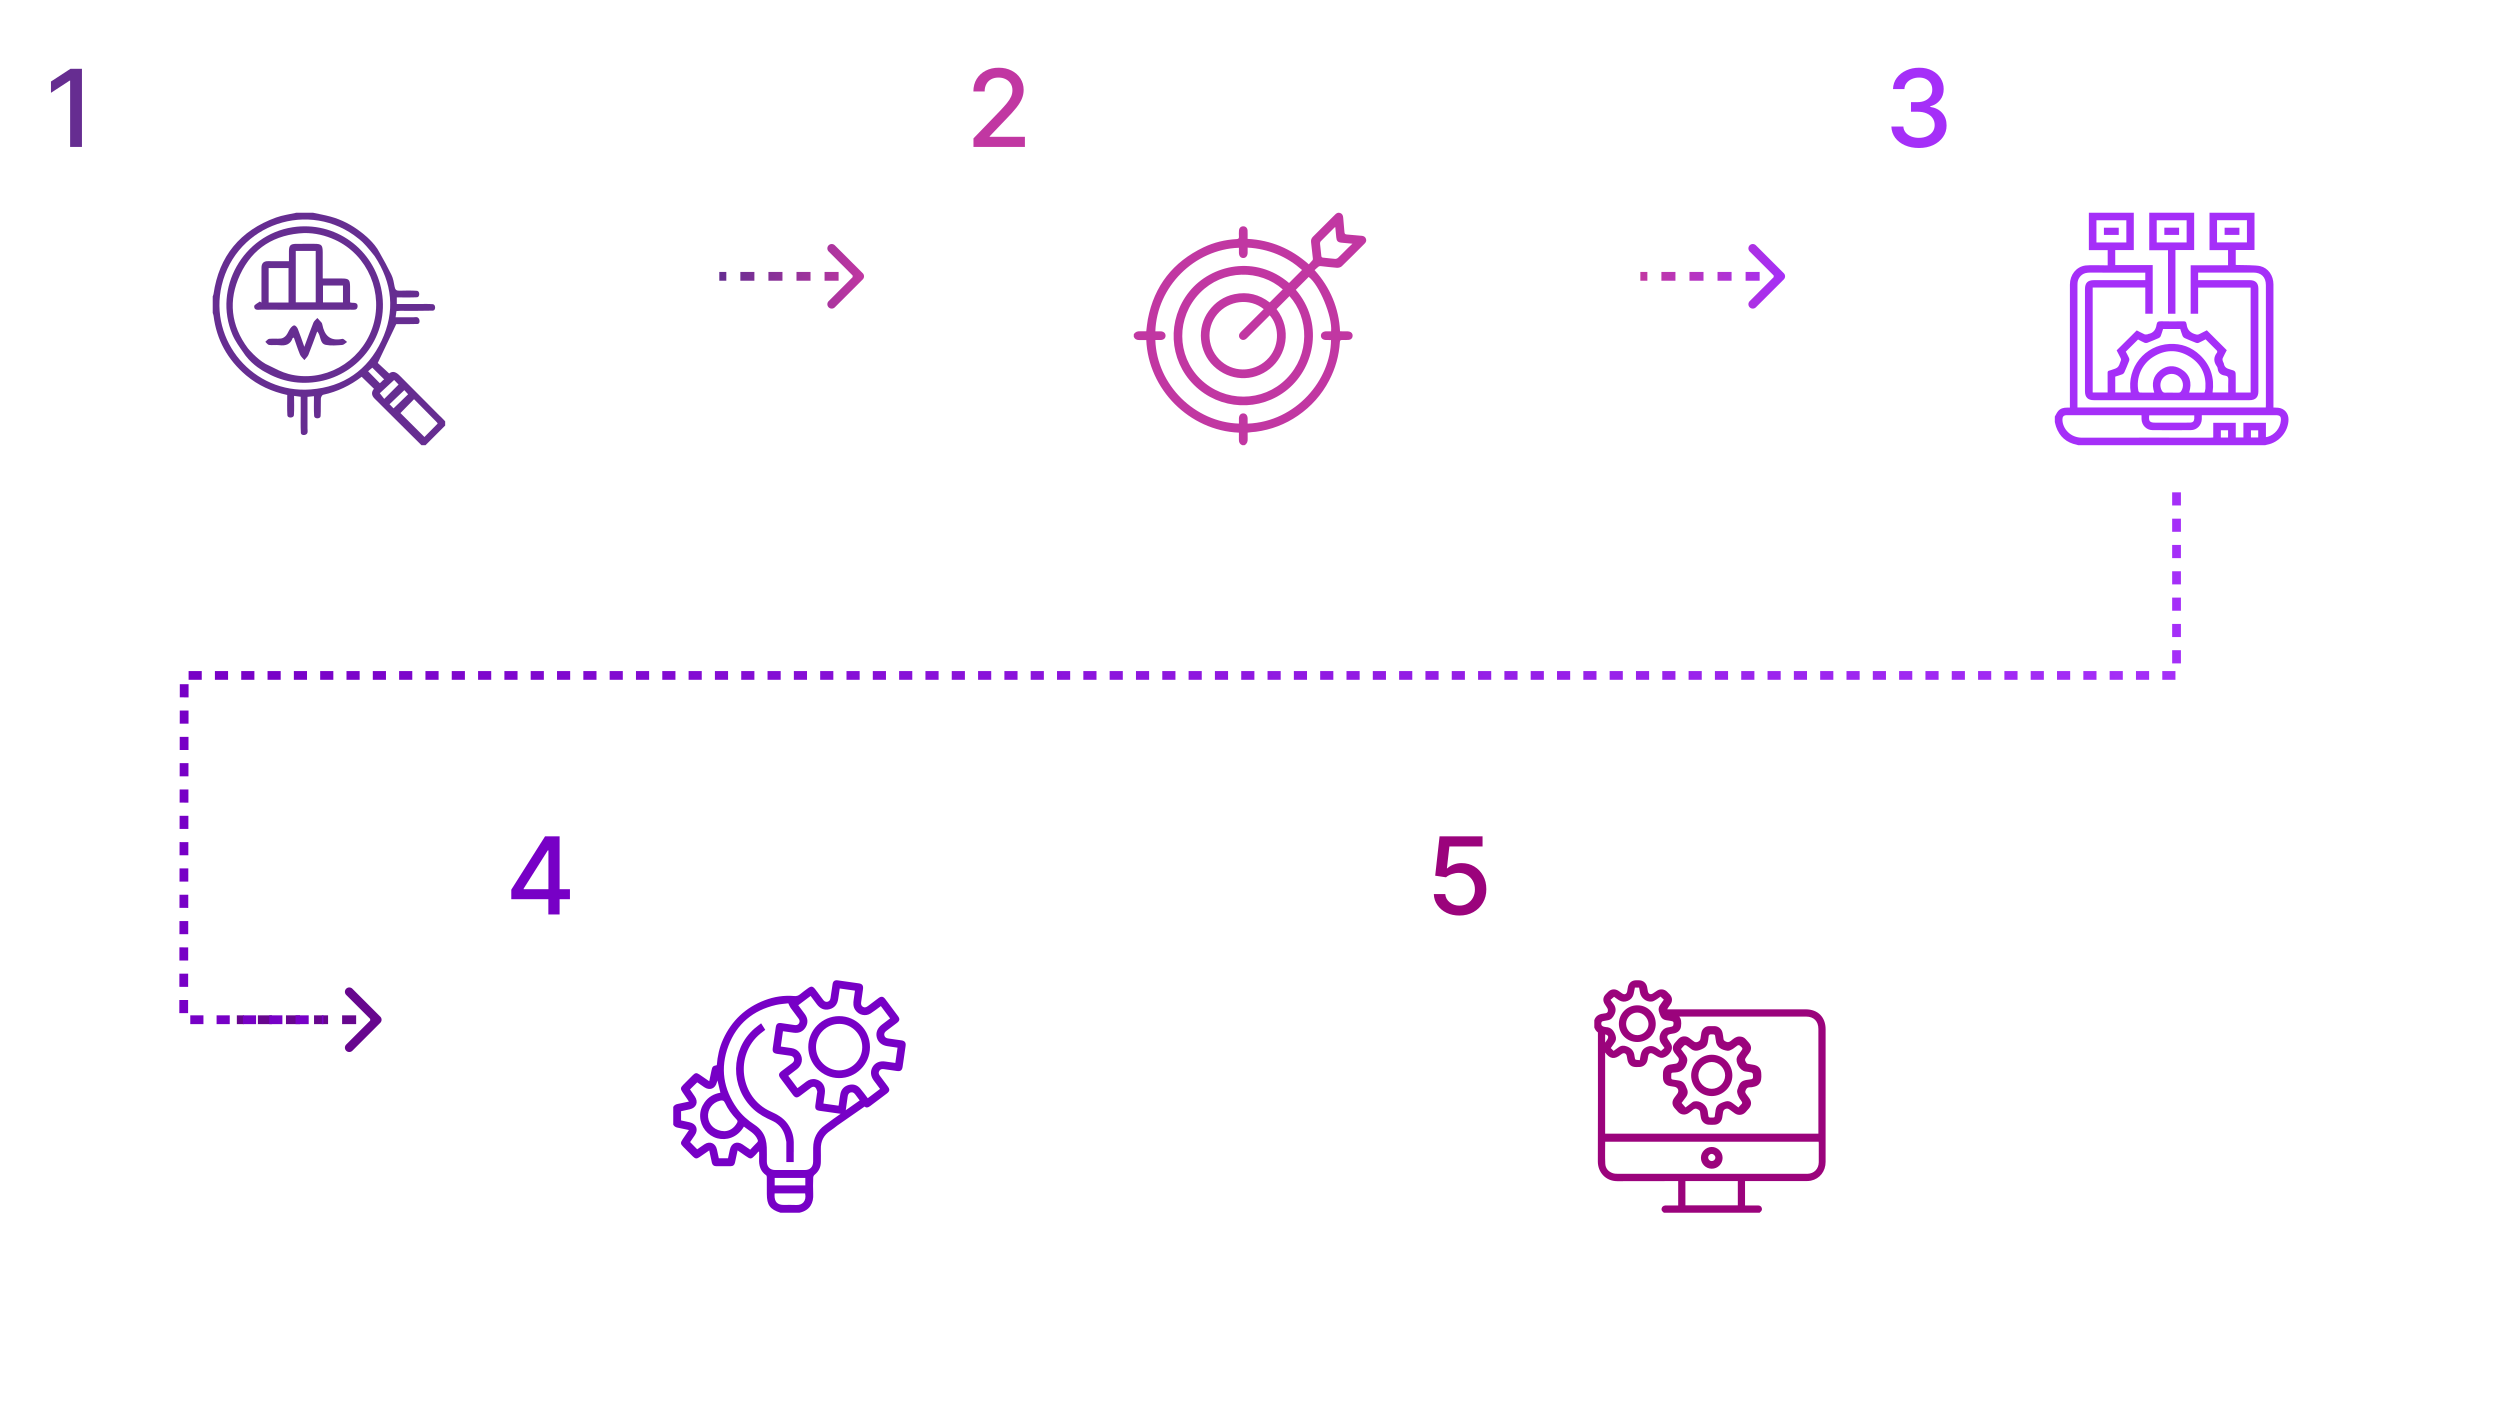 <svg width="1140" height="650" viewBox="0 0 1140 650" fill="none" xmlns="http://www.w3.org/2000/svg">
<path d="M163.549 108.881C163.733 109.032 163.921 109.188 164.105 109.343C164.458 109.64 164.816 110.012 165.193 110.271C164.59 109.687 164.025 109.197 163.549 108.881ZM172.048 113.413C172.024 113.371 171.996 113.333 171.958 113.3C172.024 113.395 172.086 113.489 172.147 113.588C172.114 113.531 172.081 113.47 172.048 113.413Z" fill="#662D91"/>
<path d="M201.742 190.817C201.313 190.431 200.894 189.87 200.423 189.536C195.773 184.763 186.337 175.459 182.403 171.421C180.787 169.754 179.19 168.901 177.461 170.31C175.449 168.453 173.617 166.762 172.26 165.509C175.096 159.549 177.8 153.863 180.683 147.8C183.51 147.8 186.959 147.871 190.402 147.734C191.619 147.689 191.578 145.436 190.535 144.808C190.492 144.782 190.447 144.757 190.402 144.733C189.908 144.474 189.168 144.672 188.542 144.672C185.894 144.667 183.242 144.672 180.401 144.672C180.552 143.55 180.665 142.726 180.782 141.854C181.47 141.807 182.007 141.737 182.549 141.737C187.496 141.727 192.442 141.807 197.384 141.657C197.432 141.655 197.48 141.65 197.527 141.642C198.8 141.418 198.663 138.812 197.375 138.707C195.114 138.519 192.829 138.642 190.549 138.637H180.947V135.617C184.108 135.617 187.157 135.706 190.2 135.551C191.45 135.484 191.508 132.901 190.286 132.632C190.24 132.621 190.194 132.615 190.148 132.611C187.491 132.423 184.81 132.47 182.144 132.555C180.787 132.602 180.203 132.126 179.953 130.774C179.619 128.937 179.313 127.005 178.507 125.347C176.792 121.837 174.917 118.398 172.971 115.006C172.703 114.544 172.439 114.082 172.17 113.621C172.161 113.607 172.156 113.597 172.147 113.588C172.086 113.489 172.024 113.395 171.958 113.3C169.231 109.23 164.934 106.074 164.637 105.857C164.633 105.852 164.628 105.847 164.619 105.847V105.843C160.449 102.592 155.828 100.161 150.674 98.762C148.05 98.051 145.36 97.579 142.698 97H135.16C132.06 97.711 128.842 98.117 125.874 99.191C109.48 105.141 99.883 116.744 97.363 134.081C97.311 134.453 97.123 134.802 97 135.16V142.698C97.132 143.136 97.325 143.565 97.382 144.012C98.767 155.017 103.789 164.034 112.24 171.167C117.663 175.746 123.957 178.573 130.972 180.109C130.972 183.293 130.849 186.351 131.042 189.39C131.134 190.777 133.932 190.72 134.029 189.333C134.222 186.469 134.095 183.581 134.095 180.528C135.25 180.679 136.079 180.787 137.115 180.928V187.788C137.115 191.001 137.03 194.223 137.195 197.431C137.198 197.481 137.206 197.529 137.219 197.578C137.53 198.749 139.718 198.584 140.158 197.455C140.399 196.838 140.22 196.061 140.22 195.354C140.224 190.586 140.224 185.814 140.224 180.961C141.275 180.853 142.104 180.764 143.169 180.65C143.169 183.755 143.051 186.728 143.244 189.677C143.248 189.737 143.257 189.798 143.271 189.857C143.55 191.114 146.115 191.041 146.198 189.757C146.377 187.1 146.208 184.424 146.316 181.762C146.339 181.15 146.858 180.128 147.305 180.033C153.849 178.625 159.714 175.793 164.915 171.817C166.814 173.664 168.599 175.402 170.522 177.277C169.235 178.808 169.377 180.34 170.833 181.786C177.951 188.848 185.055 195.929 192.164 203H194.049L203 194.049V192.164C202.581 191.712 202.194 191.227 201.742 190.817ZM141.704 177.579C115.665 179.623 95.092 155.47 101.113 130.105C107.779 102.022 141.266 90.763 163.54 108.877C163.544 108.877 163.544 108.881 163.549 108.881C164.025 109.197 164.59 109.687 165.193 110.271C167.554 112.57 170.489 116.344 170.767 116.707C170.781 116.725 170.79 116.735 170.79 116.735C178.945 128.993 180.283 142.066 173.994 155.38C167.648 168.816 156.652 176.406 141.704 177.579ZM167.865 169.306C168.284 169.005 168.863 168.331 169.787 167.667C171.313 169.184 173.136 170.969 175.171 172.995C174.314 173.49 173.89 174.328 173.188 174.733C171.784 173.296 169.683 171.162 167.865 169.306ZM173.188 179.313C175.204 177.447 177.409 175.407 179.722 173.268C180.269 173.834 181.018 174.601 181.748 175.355C179.619 177.489 177.494 179.614 175.209 181.899C174.564 181.074 173.899 180.222 173.188 179.313ZM177.626 184.33C179.967 182.102 182.144 180.029 184.372 177.909C184.858 178.436 185.47 179.105 186.097 179.793C183.981 181.838 181.814 183.934 179.454 186.214C178.922 185.668 178.29 185.018 177.626 184.33ZM193.54 199.264C189.842 195.575 186.158 191.905 182.606 188.358C184.471 186.45 186.544 184.335 188.801 182.031C190.106 183.383 196.734 190.063 198.826 192.179C199.033 192.409 199.25 192.636 199.434 192.857C199.518 192.961 199.509 193.144 199.523 193.206C197.403 195.354 195.321 197.464 193.54 199.264Z" fill="#662D91"/>
<path d="M174.102 133.106C170.762 113.508 152.709 100.637 133.412 103.629C110.86 107.124 97.094 131.448 105.942 152.492C107.242 155.578 109.296 158.362 111.246 161.151C111.524 161.57 111.816 161.971 112.118 162.357C115.491 166.701 119.943 169.132 120.499 169.424C120.513 169.433 120.527 169.438 120.541 169.447C120.551 169.452 120.556 169.457 120.556 169.457C128.301 173.984 136.663 175.61 145.741 173.909C163.723 170.55 177.508 153.105 174.102 133.106ZM169.716 149.689C164.242 165.415 147.461 174.747 131.561 170.522C128.494 169.707 125.62 168.175 122.723 166.734C122.186 166.517 121.648 166.249 121.116 165.952C121.116 165.947 121.116 165.947 121.111 165.947C117.013 163.62 113.338 159.187 113.084 158.88C113.074 158.866 113.07 158.862 113.07 158.862C105.282 148.431 103.987 137.021 109.484 125.238C115.185 113.004 125.328 106.846 138.802 106.267C143.701 106.238 148.318 107.331 152.728 109.343C167.799 116.226 175.223 133.864 169.716 149.689Z" fill="#662D91"/>
<path d="M112.118 162.357C112.061 162.32 112.014 162.272 111.981 162.221C111.736 161.863 111.491 161.509 111.246 161.151C111.524 161.571 111.816 161.971 112.118 162.357Z" fill="#662D91"/>
<path d="M122.723 166.734C122.185 166.517 121.648 166.249 121.116 165.952C121.653 166.201 122.19 166.465 122.723 166.734Z" fill="#662D91"/>
<path d="M160.36 138.048C160.209 138.034 160.054 137.982 159.634 137.888C159.634 135.41 159.644 133.063 159.63 130.717C159.611 127.537 159.092 127.01 155.936 126.991C153.072 126.977 150.207 126.991 147.169 126.991C147.169 122.76 147.178 118.921 147.164 115.086C147.15 111.736 146.622 111.199 143.386 111.185C140.639 111.176 137.888 111.162 135.141 111.19C132.461 111.218 131.796 111.882 131.754 114.511C131.735 115.976 131.754 117.441 131.754 119.1C128.381 119.1 125.333 119.152 122.289 119.086C120.179 119.039 119.255 120.094 119.236 122.068C119.203 125.13 119.222 128.192 119.222 131.254V137.968C118.977 137.808 118.732 137.647 118.492 137.487C117.583 138.208 115.92 138.919 115.906 139.659C115.877 141.76 117.823 141.2 119.123 141.214C124.381 141.261 129.643 141.233 134.901 141.233C143.301 141.233 151.701 141.247 160.101 141.223C161.293 141.218 162.923 141.591 163.059 139.772C163.201 137.883 161.575 138.151 160.36 138.048ZM131.57 137.944H122.506V122.247H131.57V137.944ZM143.97 137.874H134.877V114.431H143.97V137.874ZM156.398 137.888H147.286V130.194H156.398V137.888Z" fill="#662D91"/>
<path d="M158.273 155.941C157.533 156.417 156.822 157.255 156.054 157.307C153.557 157.477 150.961 157.745 148.549 157.26C145.595 156.666 146.518 153.039 144.643 151.168C143.305 154.763 142.057 158.296 140.653 161.764C140.281 162.673 139.423 163.384 138.787 164.19C138.1 163.351 137.176 162.612 136.781 161.651C135.735 159.144 134.924 156.544 134.02 153.986C133.737 154.056 133.502 154.056 133.473 154.132C132.427 157.086 130.251 157.783 127.363 157.406C125.822 157.208 124.211 157.505 122.671 157.293C122.058 157.208 121.545 156.365 120.989 155.87C121.568 155.394 122.12 154.57 122.746 154.504C124.527 154.315 126.364 154.579 128.14 154.367C128.97 154.273 129.902 153.646 130.454 152.987C131.245 152.04 131.641 150.773 132.371 149.769C132.828 149.143 133.615 148.346 134.222 148.37C134.788 148.394 135.537 149.317 135.81 150C136.823 152.502 137.671 155.074 138.769 158.15C140.257 154.136 141.501 150.608 142.9 147.145C143.235 146.321 144.092 145.708 144.714 144.997C145.35 145.685 146.005 146.358 146.608 147.074C146.801 147.301 146.909 147.63 146.966 147.932C147.936 153.02 150.565 155.691 156.12 154.518C156.713 154.395 157.547 155.437 158.273 155.941Z" fill="#662D91"/>
<path d="M37.368 31.364V67H31.974V36.758H31.765L23.239 42.326V37.175L32.13 31.364H37.368Z" fill="#662D91"/>
<path d="M622.877 108.888C622.556 108.018 621.899 107.607 620.985 107.529C618.716 107.335 616.454 107.087 614.184 106.929C613.408 106.874 613.123 106.605 613.071 105.824C612.921 103.621 612.665 101.429 612.494 99.229C612.416 98.249 612.088 97.48 611.12 97.125C610.178 96.778 609.453 97.195 608.804 97.845C605.442 101.214 602.077 104.584 598.702 107.941C597.988 108.652 597.714 109.45 597.843 110.464C598.156 112.925 598.41 115.397 598.669 117.866C598.695 118.114 598.674 118.446 598.532 118.624C597.998 119.284 597.406 119.895 596.821 120.539C588.759 113.373 579.564 109.522 568.909 108.924C568.909 107.602 568.973 106.365 568.893 105.138C568.81 103.903 567.987 103.176 566.895 103.192C565.803 103.207 565.042 103.965 564.967 105.2C564.913 106.093 564.889 106.996 564.959 107.886C565.027 108.761 564.682 108.979 563.854 109.025C558.603 109.328 553.53 110.526 548.802 112.791C534.904 119.445 526.34 130.317 523.424 145.514C523.077 147.326 522.932 149.176 522.686 151.071C521.708 151.071 520.779 151.109 519.852 151.063C518.62 151.001 517.624 151.35 517 152.481V153.516C517.479 154.709 518.4 155.118 519.632 155.067C520.657 155.023 521.687 155.056 522.704 155.056C523.623 177.518 542.35 196.364 564.944 197.296C564.944 198.316 564.977 199.343 564.933 200.368C564.879 201.602 565.293 202.519 566.484 203H567.519C568.647 202.376 568.997 201.38 568.937 200.148C568.891 199.196 568.929 198.241 568.929 197.275C569.641 197.19 570.218 197.11 570.798 197.053C571.414 196.988 572.038 196.97 572.651 196.887C579.639 195.955 586.073 193.525 591.87 189.527C597.905 185.365 602.665 180.036 606.073 173.514C608.956 167.999 610.613 162.145 610.988 155.939C611.032 155.183 611.34 155.028 612.01 155.046C613.043 155.072 614.081 155.072 615.108 154.981C616.097 154.896 616.746 154.145 616.806 153.206C616.868 152.199 616.296 151.423 615.263 151.195C614.831 151.099 614.376 151.086 613.93 151.076C613.009 151.06 612.088 151.071 611.06 151.071C610.807 145.83 609.712 140.876 607.735 136.132C605.757 131.389 603.006 127.123 599.458 123.184C600.095 122.607 600.63 122.072 601.226 121.608C601.461 121.427 601.839 121.308 602.137 121.339C604.639 121.59 607.134 121.955 609.642 122.118C610.377 122.167 611.358 121.901 611.868 121.409C615.398 118.011 618.835 114.52 622.292 111.052C622.89 110.451 623.193 109.737 622.877 108.888ZM606.971 151.073C606.27 151.073 605.555 151.063 604.839 151.073C603.286 151.099 602.326 151.883 602.341 153.095C602.357 154.293 603.255 155.023 604.776 155.054C605.496 155.069 606.218 155.056 606.935 155.056C606.87 173.056 591.114 192.298 568.927 193.173C568.927 192.389 568.947 191.605 568.922 190.821C568.878 189.395 568.114 188.515 566.944 188.504C565.759 188.494 564.995 189.351 564.949 190.784C564.923 191.574 564.946 192.363 564.946 193.152C545.003 192.599 527.502 175.626 526.837 155.054C527.66 155.054 528.486 155.082 529.306 155.046C530.67 154.989 531.498 154.22 531.496 153.069C531.493 151.938 530.642 151.146 529.293 151.084C528.478 151.042 527.655 151.076 526.837 151.076C527.526 130.752 544.651 113.684 564.944 112.982C564.944 113.761 564.926 114.538 564.949 115.314C564.99 116.761 565.725 117.633 566.893 117.659C568.075 117.685 568.885 116.745 568.924 115.278C568.945 114.527 568.927 113.774 568.927 112.907C578.492 113.492 586.73 116.921 593.731 123.117C591.74 125.11 589.779 127.074 587.809 129.046C572.718 116.119 552.27 120.63 542.366 132.913C532.021 145.737 532.922 164.107 544.493 175.572C556.162 187.138 574.74 187.925 587.248 177.523C599.732 167.142 603.55 146.906 590.897 132.144C592.848 130.193 594.794 128.249 596.754 126.29C601.591 129.874 607.639 144.373 606.971 151.073ZM565.575 154.484C566.297 155.124 567.12 155.224 567.954 154.715C568.3 154.502 568.601 154.2 568.891 153.91C572.258 150.545 575.619 147.173 578.987 143.803C582.931 148.089 583.992 156.806 578.66 163.007C573.07 169.503 563.412 170.315 557.042 164.87C550.57 159.337 549.674 149.813 555.016 143.332C560.309 136.914 569.902 135.791 576.264 140.954C572.84 144.37 569.47 147.729 566.103 151.097C565.813 151.386 565.518 151.689 565.293 152.031C564.778 152.818 564.897 153.886 565.575 154.484ZM578.979 137.908C574.297 134.272 568.857 132.91 562.884 134.147C558.028 135.154 554.157 137.786 551.209 141.782C545.632 149.339 546.597 160.434 553.411 166.928C560.619 173.796 571.375 174.301 579.098 168.131C586.528 162.192 589.336 150.284 582.108 140.949C584.075 138.974 586.036 137.005 587.996 135.04C596.893 144.937 597.507 161.671 586.611 172.696C575.87 183.564 558.279 183.595 547.319 172.784C536.478 162.091 536.325 144.683 547.148 133.583C557.726 122.734 574.564 122.781 584.931 131.963C582.972 133.917 581.01 135.876 578.979 137.908ZM614.761 112.974C613.219 114.501 611.712 116.067 610.136 117.558C609.815 117.863 609.241 118.083 608.806 118.05C606.987 117.918 605.178 117.659 603.361 117.483C602.823 117.431 602.574 117.24 602.52 116.675C602.341 114.825 602.095 112.98 601.935 111.129C601.904 110.769 602.028 110.283 602.269 110.037C604.334 107.912 606.443 105.829 608.545 103.738C608.607 103.673 608.71 103.647 608.889 103.559C609.039 105.151 609.202 106.678 609.329 108.207C609.471 109.915 610.074 110.529 611.756 110.669C613.294 110.798 614.828 110.956 616.71 111.134C615.936 111.864 615.336 112.405 614.761 112.974Z" fill="#C137A2"/>
<path d="M443.903 67V63.102L455.961 50.609C457.249 49.251 458.31 48.062 459.145 47.041C459.992 46.009 460.624 45.029 461.042 44.101C461.46 43.173 461.669 42.187 461.669 41.143C461.669 39.959 461.39 38.939 460.833 38.08C460.276 37.21 459.517 36.543 458.554 36.079C457.591 35.604 456.506 35.366 455.3 35.366C454.024 35.366 452.91 35.627 451.959 36.149C451.008 36.671 450.277 37.407 449.767 38.359C449.256 39.31 449.001 40.423 449.001 41.7H443.868C443.868 39.53 444.367 37.634 445.364 36.01C446.362 34.386 447.731 33.127 449.471 32.234C451.211 31.329 453.189 30.876 455.404 30.876C457.643 30.876 459.615 31.323 461.32 32.216C463.037 33.098 464.377 34.304 465.34 35.836C466.303 37.355 466.784 39.072 466.784 40.986C466.784 42.309 466.535 43.602 466.036 44.867C465.549 46.131 464.696 47.54 463.478 49.095C462.26 50.638 460.566 52.511 458.397 54.715L451.315 62.128V62.389H467.358V67H443.903Z" fill="#C137A2"/>
<path d="M1038.83 185.93C1038.15 185.855 1037.47 185.858 1036.69 185.822V161.86C1036.69 151.123 1036.7 140.389 1036.69 129.652C1036.68 125.677 1034.34 122.202 1030.62 121.341C1028.66 120.888 1022.98 120.888 1019.5 120.813V114.01H1028.05V97.003H1007.54V114.048H1015.99V120.954H998.943V143.071H1002.35V131.158H1026.29V178.983H1019.49V171.911C1019.49 169.232 1019.51 169.163 1016.89 168.442C1015.45 168.044 1014.36 167.495 1014.1 165.881C1014.02 165.42 1013.66 165.011 1013.55 164.55C1013.45 164.163 1013.41 163.674 1013.57 163.332C1014.15 162.059 1014.82 160.824 1015.41 159.686C1012.34 156.614 1009.35 153.634 1006.32 150.609C1005.14 151.211 1003.92 151.866 1002.67 152.449C1002.35 152.601 1001.89 152.62 1001.53 152.534C999.009 151.935 997.336 150.518 997.095 147.786C997.086 147.687 997.003 147.596 996.992 147.496C996.909 146.648 996.398 146.507 995.627 146.518C992.23 146.557 988.828 146.596 985.431 146.502C984.215 146.469 983.563 146.772 983.394 148.007C983.086 150.272 981.99 151.874 979.573 152.297C979.442 152.322 979.323 152.457 979.198 152.463C978.751 152.476 978.243 152.59 977.869 152.421C976.614 151.86 975.407 151.192 974.353 150.653C971.247 153.741 968.239 156.733 965.192 159.766C965.772 160.89 966.422 162.111 967.024 163.351C967.157 163.627 967.24 164.022 967.146 164.293C965.966 167.713 965.955 167.707 962.459 168.809C962.262 168.87 962.067 168.964 961.865 168.992C961.218 169.086 961.057 169.456 961.066 170.072C961.096 172.663 961.077 175.251 961.077 177.842V178.974H954.269V131.1H978.252V143.074H981.637V120.877H964.548V114.043H973.007V97.017H952.518V114.051H961.104V121.004C958.34 120.965 952.854 120.802 950.95 121.064C946.749 121.647 943.877 125.313 943.877 129.743C943.868 148.004 943.871 166.265 943.871 184.526V185.874C943.333 185.874 942.953 185.877 942.572 185.874C941.018 185.863 939.567 186.231 938.532 187.427C937.899 188.161 937.502 189.101 937 189.949V192.435C937.189 193.164 937.33 193.907 937.577 194.617C939.153 199.138 942.306 201.876 947.029 202.815C947.229 202.854 947.42 202.937 947.615 203H1032.95C1033.21 202.931 1033.47 202.84 1033.74 202.793C1039.24 201.826 1043.52 196.813 1043.56 191.263C1043.58 188.388 1041.69 186.236 1038.83 185.93ZM1010.97 110.527V100.414H1024.6V110.527H1010.97ZM964.548 171.74C965.639 171.389 966.771 171.074 967.859 170.649C968.209 170.511 968.558 170.138 968.714 169.787C969.482 168.058 970.21 166.312 970.892 164.547C971.028 164.191 971.025 163.68 970.873 163.332C970.415 162.293 969.852 161.302 969.363 160.357C971.222 158.515 973.035 156.716 974.955 154.81C975.849 155.269 976.867 155.838 977.93 156.308C978.277 156.459 978.793 156.465 979.148 156.33C980.921 155.647 982.675 154.921 984.41 154.153C984.762 153.998 985.137 153.653 985.276 153.305C985.692 152.253 986 151.153 986.369 150.024H994.189C994.539 151.093 994.847 152.189 995.271 153.239C995.424 153.612 995.81 153.996 996.184 154.164C997.916 154.938 999.673 155.658 1001.44 156.346C1001.77 156.473 1002.25 156.484 1002.57 156.343C1003.64 155.868 1004.67 155.299 1005.76 154.739C1007.5 156.468 1009.22 158.161 1010.91 159.896C1011.07 160.061 1011.11 160.586 1010.97 160.76C1009.3 162.868 1009.34 164.959 1010.89 167.1C1011.08 167.37 1011.23 167.727 1011.26 168.055C1011.46 170.146 1012.8 171.033 1014.71 171.304C1015.84 171.464 1016.17 172.066 1016.1 173.19C1016 175.077 1016.07 176.974 1016.07 178.952H1008.94C1009.87 172.298 1008.08 166.544 1003.18 161.909C999.326 158.26 994.639 156.57 989.33 156.838C978.055 157.407 969.707 167.616 971.619 178.955H964.548V171.74ZM994.442 168.202C991.278 166.365 987.984 166.63 985.084 168.867C981.723 171.461 981.032 174.941 982.328 179.035C980.072 179.035 977.927 179.06 975.782 178.999C975.541 178.991 975.16 178.524 975.102 178.22C973.934 172.345 976.551 166.13 981.759 162.815C987.146 159.385 992.793 159.208 998.257 162.495C1003.68 165.76 1006.08 170.776 1005.67 177.093C1005.66 177.162 1005.66 177.231 1005.65 177.298C1005.24 179.347 1005.66 179.013 1003.65 179.035C1001.88 179.052 1000.12 179.038 998.26 179.038C999.648 174.439 998.652 170.643 994.442 168.202ZM994.653 178.3C994.331 178.825 993.959 179.079 993.318 179.049C992.28 179.002 991.242 179.038 990.201 179.038C989.266 179.038 988.328 178.991 987.398 179.052C986.635 179.104 986.191 178.811 985.825 178.168C984.593 176.008 985.051 173.309 986.966 171.707C988.95 170.05 991.778 170.091 993.715 171.812C995.579 173.466 995.96 176.184 994.653 178.3ZM955.979 110.565V100.442H969.605V110.565H955.979ZM947.321 130.232C947.321 129.818 947.323 129.404 947.357 128.992C947.526 126.934 948.913 125.147 950.887 124.57C951.572 124.371 952.319 124.324 953.04 124.305C954.328 124.271 958.876 124.316 961.104 124.327C961.485 124.332 961.798 124.332 962.015 124.332H978.252V127.746C971.794 127.746 960.774 127.746 954.794 127.749C952.002 127.749 950.745 129.009 950.745 131.804C950.745 147.339 950.742 162.876 950.745 178.411C950.745 181.176 952.044 182.482 954.811 182.482C978.465 182.485 1002.12 182.485 1025.78 182.482C1028.49 182.482 1029.82 181.165 1029.82 178.491C1029.82 162.887 1029.82 147.281 1029.82 131.677C1029.82 129.045 1028.51 127.749 1025.85 127.749C1019.85 127.743 1008.85 127.746 1002.35 127.749V124.293H1019.5C1022.2 124.293 1026.41 124.291 1027.51 124.293C1031.17 124.299 1033.24 126.354 1033.24 130.017C1033.25 148.242 1033.24 166.47 1033.24 184.695C1033.24 185.059 1033.21 185.427 1033.19 185.797H947.321V130.232ZM1000.59 190.91C1000.51 192.084 999.936 192.68 998.754 192.714C997.333 192.758 995.912 192.73 994.492 192.733H982.845C980.258 192.733 979.723 192.109 980.053 189.396H1000.59C1000.59 189.954 1000.62 190.432 1000.59 190.91ZM1016 199.503H1012.7V196.213H1016V199.503ZM1029.74 199.495H1026.42V196.219H1029.74V199.495ZM1040.06 191.827C1039.8 195.188 1037.34 198.216 1034.08 199.183C1033.86 199.249 1033.63 199.266 1033.26 199.329V192.805H1022.99V199.475H1019.51V192.81H1009.24V199.492C1008.78 199.522 1008.41 199.567 1008.05 199.567C988.525 199.569 969 199.531 949.474 199.591C944.035 199.608 940.519 195.437 940.466 191.33C940.447 190.001 941.054 189.327 942.395 189.324C953.598 189.316 964.798 189.322 976.001 189.324C976.134 189.324 976.27 189.352 976.54 189.38C976.54 189.96 976.528 190.534 976.542 191.109C976.612 193.852 978.729 196.106 981.479 196.133C987.337 196.197 993.201 196.194 999.059 196.136C1001.82 196.108 1003.94 193.868 1004.02 191.131C1004.04 190.581 1004.02 190.031 1004.02 189.319H1005.16C1016.02 189.319 1026.87 189.319 1037.73 189.322C1039.68 189.322 1040.22 189.907 1040.06 191.827Z" fill="#A52FF8"/>
<path d="M961.104 124.327V124.332H962.015C961.798 124.332 961.485 124.332 961.104 124.327Z" fill="#A52FF8"/>
<path d="M980.053 97V114.104H988.611V143.065H992V114.015H1000.54V97H980.053ZM997.106 110.557H983.464V100.442H997.106V110.557Z" fill="#A52FF8"/>
<path d="M966.152 103.839H959.384V107.126H966.152V103.839Z" fill="#A52FF8"/>
<path d="M1021.17 103.842H1014.42V107.115H1021.17V103.842Z" fill="#A52FF8"/>
<path d="M993.667 103.823H986.938V107.121H993.667V103.823Z" fill="#A52FF8"/>
<path d="M875.044 67.487C872.654 67.487 870.519 67.075 868.64 66.252C866.772 65.428 865.293 64.285 864.203 62.824C863.124 61.351 862.544 59.645 862.463 57.708H867.927C867.996 58.764 868.35 59.68 868.988 60.457C869.638 61.223 870.485 61.815 871.529 62.232C872.573 62.65 873.733 62.859 875.009 62.859C876.412 62.859 877.654 62.615 878.732 62.128C879.823 61.641 880.675 60.962 881.29 60.092C881.905 59.21 882.213 58.195 882.213 57.047C882.213 55.852 881.905 54.802 881.29 53.897C880.687 52.981 879.8 52.262 878.628 51.74C877.468 51.218 876.064 50.957 874.417 50.957H871.407V46.572H874.417C875.74 46.572 876.9 46.334 877.897 45.858C878.906 45.383 879.695 44.721 880.264 43.875C880.832 43.016 881.116 42.013 881.116 40.864C881.116 39.762 880.867 38.805 880.368 37.993C879.881 37.17 879.185 36.526 878.28 36.062C877.387 35.598 876.331 35.366 875.113 35.366C873.953 35.366 872.868 35.58 871.859 36.01C870.862 36.427 870.05 37.03 869.423 37.819C868.797 38.596 868.46 39.53 868.414 40.621H863.211C863.269 38.695 863.838 37.001 864.916 35.54C866.007 34.078 867.445 32.935 869.232 32.112C871.018 31.288 873.002 30.876 875.183 30.876C877.468 30.876 879.44 31.323 881.099 32.216C882.769 33.098 884.057 34.275 884.962 35.749C885.878 37.222 886.331 38.834 886.319 40.586C886.331 42.581 885.774 44.275 884.649 45.667C883.535 47.059 882.05 47.993 880.194 48.468V48.747C882.561 49.106 884.393 50.046 885.693 51.566C887.003 53.085 887.653 54.97 887.642 57.221C887.653 59.181 887.108 60.939 886.006 62.493C884.915 64.048 883.425 65.272 881.534 66.165C879.643 67.046 877.48 67.487 875.044 67.487Z" fill="#A52FF8"/>
<path d="M823.395 460.254H760.286C760.349 460.019 760.47 459.771 760.649 459.517C761.044 458.954 761.465 458.405 761.833 457.825C762.734 456.392 762.607 454.802 761.484 453.53C761.053 453.041 760.591 452.572 760.108 452.136C758.833 450.985 757.083 450.83 755.628 451.736C754.988 452.133 754.372 452.575 753.741 452.992C752.672 453.698 751.678 453.29 751.428 452.034C751.301 451.391 751.216 450.739 751.084 450.099C750.694 448.216 749.277 447.038 747.376 447.007C746.895 446.999 746.415 446.996 745.934 447.007C744.19 447.049 742.863 448.07 742.407 449.781C742.215 450.51 742.132 451.269 742.006 452.017C741.778 453.348 740.759 453.756 739.644 452.958C739.083 452.561 738.542 452.133 737.957 451.774C736.375 450.794 734.683 450.974 733.329 452.246C732.928 452.622 732.538 453.014 732.164 453.419C730.958 454.731 730.793 456.227 731.708 457.783C732.126 458.496 732.648 459.147 733.038 459.87C733.205 460.182 733.227 460.618 733.194 460.985C733.112 461.935 732.367 462.043 731.626 462.114C729.53 462.319 727.731 462.965 727 465.222V468.535C727.352 469.498 727.882 470.271 728.643 470.779C728.64 470.939 728.648 471.099 728.648 471.259C728.648 485.748 728.706 515.143 728.615 529.631C728.585 534.459 732.106 538.63 737.509 538.616C746.758 538.591 756.004 538.577 765.25 538.572C765.242 540.399 765.25 544.78 765.25 545.117V549.688C763.385 549.688 761.671 549.715 759.959 549.677C758.984 549.655 758.152 549.856 757.776 550.844C757.397 551.835 758.015 552.456 758.726 553H802.401C802.489 552.903 802.566 552.793 802.667 552.716C803.307 552.235 803.631 551.614 803.368 550.828C803.093 550.011 802.453 549.668 801.604 549.685C801.022 549.699 800.44 549.688 799.855 549.688H795.74V538.566C804.994 538.569 814.251 538.572 823.505 538.569C824.258 538.569 825.027 538.553 825.757 538.395C829.825 537.526 832.476 534.128 832.476 529.794C832.482 509.647 832.479 489.499 832.479 469.352C832.479 463.793 828.944 460.254 823.395 460.254ZM766.535 468.118C766.813 465.971 766.601 464.538 765.722 463.566C783.231 463.566 807.875 463.564 823.612 463.566C827.076 463.569 829.18 465.689 829.183 469.184C829.185 484.741 829.183 500.3 829.183 515.857V516.948H731.944V479.932C734.092 482.828 736.125 483.3 739.053 480.945C739.185 480.838 739.328 480.744 739.468 480.642C740.556 479.869 741.599 480.313 741.822 481.644C741.926 482.254 742.012 482.872 742.146 483.474C742.597 485.472 743.921 486.546 745.942 486.571C746.456 486.576 746.972 486.582 747.486 486.562C749.458 486.499 750.933 485.224 751.288 483.28C751.375 482.806 751.444 482.328 751.516 481.851C751.763 480.167 752.672 479.824 754.111 480.752C755.1 481.39 756.147 482.132 757.259 482.347C759.113 482.703 761.616 480.727 762.245 478.751C762.569 477.732 762.451 476.772 761.896 475.872C761.481 475.198 761.031 474.544 760.599 473.882C759.907 472.822 760.325 471.811 761.564 471.56C762.204 471.433 762.849 471.337 763.486 471.204C765.17 470.856 766.335 469.669 766.535 468.118ZM731.944 475.427V471.69C733.485 472.024 733.738 472.902 732.716 474.34C732.461 474.701 732.194 475.06 731.944 475.427ZM730.326 466.062C730.398 465.871 730.711 465.706 730.939 465.65C731.672 465.479 732.42 465.363 733.164 465.234C734.658 464.977 735.452 464.033 736.128 462.694C737.218 460.533 736.705 458.794 735.254 457.11C734.944 456.748 734.699 456.332 734.403 455.909C734.916 455.473 735.405 455.059 736.012 454.543C737.784 455.669 739.424 457.621 742.33 456.356C745.173 455.123 744.94 452.602 745.516 450.35H747.426C747.56 451.093 747.697 451.827 747.824 452.564C748.252 455.089 750.708 457.03 753.252 456.71C753.955 456.621 754.633 456.169 755.271 455.793C755.946 455.399 756.556 454.896 757.196 454.441C757.712 454.921 758.182 455.354 758.71 455.843C758.13 456.663 757.616 457.43 757.061 458.167C756.342 459.119 756.169 460.174 756.476 461.297C756.666 461.99 756.905 462.68 757.204 463.334C757.682 464.372 758.528 464.991 759.646 465.195C760.286 465.314 760.937 465.383 761.58 465.487C763.162 465.744 763.275 465.871 763.052 467.456C763.019 467.698 762.714 468.024 762.47 468.099C761.819 468.297 761.132 468.386 760.459 468.513C757.3 469.12 755.68 473.169 757.542 475.8C758.017 476.473 758.495 477.141 759.006 477.867C758.484 478.317 757.998 478.737 757.413 479.242C755.603 478.019 753.916 476.195 751.029 477.362C748.142 478.527 748.219 480.967 747.741 483.438C747.132 483.383 746.53 483.36 745.945 483.256C745.786 483.225 745.61 482.957 745.552 482.764C745.437 482.369 745.365 481.955 745.33 481.547C745.135 479.344 743.937 477.97 741.921 477.191C740.528 476.65 739.254 476.686 738.034 477.602C737.325 478.135 736.592 478.638 735.801 479.201C735.375 478.776 734.971 478.373 734.521 477.923C735.098 477.1 735.614 476.333 736.163 475.593C736.952 474.533 737.073 473.387 736.669 472.165C735.957 470.012 734.757 468.427 732.263 468.344C732.024 468.336 731.788 468.27 731.554 468.223C730.37 467.994 729.903 467.202 730.326 466.062ZM792.444 549.635H768.546V548.479C768.543 547.118 768.568 541.073 768.541 538.569C776.509 538.564 784.475 538.566 792.444 538.566V549.635ZM829.356 529.974C829.323 533.029 827.208 535.168 824.183 535.26C823.942 535.268 823.703 535.265 823.461 535.265C794.899 535.265 766.338 535.268 737.773 535.254C736.993 535.254 736.172 535.218 735.444 534.972C733.4 534.285 732.104 532.778 732.005 530.639C731.851 527.335 731.964 524.022 731.964 520.622H829.301C829.325 520.917 829.361 521.149 829.361 521.384C829.364 524.246 829.386 527.108 829.356 529.974Z" fill="#9B037C"/>
<path d="M803.156 490.526V489.905C803.137 487.203 801.956 485.867 799.272 485.489C798.525 485.384 797.778 485.268 797.039 485.11C796.806 485.061 796.523 484.917 796.396 484.727C795.506 483.394 795.528 483.049 796.487 481.759C796.896 481.205 797.322 480.664 797.718 480.098C798.786 478.569 798.726 476.957 797.544 475.535C797.058 474.955 796.545 474.398 796.036 473.835C795.273 472.99 794.314 472.656 793.185 472.648C791.598 472.637 790.496 473.614 789.4 474.533C788.571 475.231 787.859 475.466 786.84 474.892C786.266 474.566 785.931 474.307 785.887 473.617C785.835 472.794 785.656 471.98 785.519 471.165C785.2 469.275 783.736 467.972 781.824 467.903C781 467.872 780.176 467.872 779.352 467.908C777.545 467.986 776.18 469.156 775.82 470.95C775.638 471.861 775.531 472.788 775.394 473.708C775.213 474.922 773.479 475.681 772.507 474.966C771.73 474.395 770.982 473.785 770.189 473.241C768.664 472.201 766.67 472.397 765.387 473.708C764.786 474.323 764.212 474.969 763.673 475.637C762.561 477.017 762.533 478.707 763.591 480.12C764.129 480.835 764.714 481.514 765.272 482.215C765.967 483.09 765.36 484.799 764.264 485.003C763.319 485.177 762.357 485.262 761.421 485.458C759.627 485.834 758.41 487.275 758.331 489.099C758.289 489.993 758.281 490.893 758.336 491.788C758.449 493.681 759.685 494.992 761.531 495.255C762.209 495.351 762.888 495.462 763.563 495.577C765.214 495.865 765.824 497.443 764.816 498.796C764.343 499.431 763.86 500.057 763.404 500.706C762.357 502.202 762.393 503.789 763.528 505.186C764.071 505.854 764.646 506.5 765.25 507.11C766.527 508.399 768.455 508.595 769.969 507.593C770.57 507.196 771.169 506.779 771.699 506.293C772.51 505.548 773.262 505.255 774.32 505.92C774.834 506.243 775.182 506.459 775.232 507.107C775.301 507.966 775.468 508.813 775.614 509.663C775.919 511.458 777.319 512.752 779.141 512.868C780.028 512.926 780.926 512.929 781.816 512.879C783.648 512.78 784.95 511.626 785.313 509.799C785.494 508.888 785.601 507.96 785.739 507.041C785.925 505.777 787.464 505.098 788.483 505.832C789.348 506.453 790.194 507.105 791.076 507.703C792.647 508.769 794.636 508.562 795.96 507.198C796.534 506.605 797.083 505.987 797.605 505.346C798.706 503.991 798.772 502.393 797.778 500.949C797.251 500.184 796.644 499.472 796.13 498.699C795.943 498.418 795.778 497.982 795.858 497.689C796.146 496.624 796.613 495.749 797.992 495.815C798.728 495.851 799.495 495.649 800.22 495.456C801.794 495.039 802.752 493.99 803.046 492.381C803.156 491.774 803.148 491.147 803.195 490.529C803.181 490.529 803.17 490.526 803.156 490.526ZM797.267 492.326C793.729 492.721 793.262 493.792 792.202 496.977C791.938 497.766 792.303 498.865 792.63 499.723C792.968 500.607 793.584 501.393 794.136 502.183C794.515 502.724 794.545 503.13 794.023 503.593C793.57 503.999 793.182 504.485 792.705 505.004C791.738 504.278 790.872 503.654 790.037 502.994C789.051 502.213 787.931 501.91 786.752 502.282C783.739 503.24 782.473 503.9 782.198 507.179C782.179 507.419 782.113 507.654 782.08 507.891C781.827 509.774 782.179 509.564 779.989 509.605C779.352 509.616 779.047 509.412 778.987 508.761C778.924 508.043 778.792 507.328 778.693 506.613C778.3 503.781 775.174 501.62 772.392 502.277C772.078 502.349 771.787 502.567 771.524 502.765C770.565 503.483 769.623 504.223 768.604 505.009C768.002 504.314 767.45 503.673 766.807 502.931C767.365 502.18 767.994 501.289 768.675 500.433C769.735 499.105 769.862 497.703 769.115 496.19C768.917 495.79 768.782 495.359 768.587 494.956C767.994 493.739 767.085 492.925 765.703 492.726C764.753 492.588 763.808 492.428 762.855 492.298C762.333 492.229 762.072 492 762.085 491.426C762.14 488.87 761.756 489.204 764.025 489.047C767.008 488.84 768.491 487.167 769.26 484.498C769.606 483.3 769.365 482.248 768.67 481.274C767.994 480.321 767.288 479.391 766.535 478.37C767.049 477.787 767.513 477.191 768.06 476.689C768.222 476.54 768.7 476.534 768.9 476.667C769.675 477.172 770.408 477.746 771.134 478.323C772.263 479.223 773.515 479.322 774.825 478.891C775.507 478.665 776.177 478.378 776.806 478.036C777.855 477.467 778.536 476.592 778.729 475.38C778.855 474.563 779.061 473.749 779.094 472.929C779.132 471.902 779.555 471.582 780.563 471.643C782.022 471.731 782.022 471.665 782.217 473.172C782.272 473.583 782.376 473.986 782.404 474.398C782.599 477.558 785.088 478.781 787.73 479.154C788.419 479.25 789.257 478.831 789.916 478.458C790.776 477.97 791.499 477.246 792.339 476.714C792.578 476.565 793.128 476.592 793.339 476.772C794.88 478.072 794.864 478.091 793.682 479.664C793.312 480.161 792.924 480.647 792.578 481.158C792.369 481.47 792.177 481.806 792.054 482.157C791.224 484.545 793.435 488.23 795.91 488.608C796.825 488.746 797.753 488.831 798.649 489.052C798.923 489.118 799.283 489.541 799.308 489.825C799.497 492.028 799.481 492.077 797.267 492.326Z" fill="#9B037C"/>
<path d="M746.615 458.421C741.929 458.421 738.155 462.239 738.204 466.931C738.254 471.585 741.915 475.165 746.626 475.157C751.34 475.151 755.004 471.544 755.015 466.901C755.026 462.109 751.373 458.421 746.615 458.421ZM746.632 472.024C743.866 472.038 741.512 469.686 741.501 466.892C741.49 464.102 743.841 461.728 746.604 461.734C749.26 461.742 751.697 464.229 751.716 466.956C751.735 469.645 749.365 472.007 746.632 472.024Z" fill="#9B037C"/>
<path d="M780.536 523.012C777.855 523.034 775.633 525.273 775.622 527.964C775.611 530.719 777.839 532.949 780.591 532.938C783.294 532.93 785.494 530.724 785.505 528.014C785.516 525.278 783.244 522.993 780.536 523.012ZM780.547 529.449C779.635 529.438 778.915 528.715 778.924 527.815C778.929 526.926 779.69 526.17 780.563 526.184C781.404 526.197 782.206 527.009 782.206 527.848C782.206 528.731 781.448 529.46 780.547 529.449Z" fill="#9B037C"/>
<path d="M780.591 480.959C775.498 480.951 771.205 485.229 771.166 490.358C771.125 495.558 775.377 499.828 780.585 499.815C785.689 499.804 789.974 495.489 789.96 490.377C789.949 485.199 785.738 480.97 780.591 480.959ZM780.514 496.502C777.251 496.486 774.482 493.703 774.463 490.424C774.441 487.126 777.27 484.274 780.561 484.271C783.851 484.271 786.683 487.12 786.664 490.419C786.645 493.742 783.835 496.522 780.514 496.502Z" fill="#9B037C"/>
<path d="M665.498 417.487C663.317 417.487 661.356 417.07 659.616 416.234C657.888 415.388 656.508 414.228 655.475 412.754C654.443 411.281 653.892 409.599 653.822 407.708H659.042C659.17 409.239 659.848 410.498 661.078 411.484C662.308 412.47 663.781 412.963 665.498 412.963C666.867 412.963 668.079 412.65 669.135 412.023C670.202 411.385 671.037 410.51 671.64 409.396C672.255 408.282 672.562 407.012 672.562 405.585C672.562 404.135 672.249 402.842 671.623 401.705C670.996 400.568 670.132 399.675 669.03 399.025C667.94 398.376 666.687 398.045 665.272 398.033C664.193 398.033 663.108 398.219 662.018 398.59C660.927 398.961 660.046 399.449 659.373 400.052L654.448 399.321L656.45 381.364H676.043V385.975H660.921L659.79 395.945H659.999C660.695 395.272 661.617 394.71 662.766 394.257C663.926 393.805 665.167 393.579 666.49 393.579C668.659 393.579 670.59 394.095 672.284 395.127C673.989 396.16 675.329 397.569 676.304 399.356C677.29 401.131 677.777 403.172 677.765 405.481C677.777 407.789 677.255 409.848 676.199 411.658C675.155 413.468 673.705 414.895 671.849 415.939C670.005 416.971 667.888 417.487 665.498 417.487Z" fill="#9B037C"/>
<path d="M380.24 510.056C380.114 510.15 379.987 510.241 379.863 510.335L380.248 510.065C380.245 510.062 380.243 510.059 380.24 510.056Z" fill="#7700C6"/>
<path d="M361.953 521.125V525.349H361.933V529.899H358.569V520.703C358.288 519.455 358.079 518.199 357.642 517.025C356.619 514.286 354.733 512.238 352.07 511.045C349.029 509.684 346.131 508.146 343.643 505.879C332.787 495.987 332.999 478.513 344.122 468.943C345.035 468.159 346.016 467.452 347.069 466.629C347.72 467.659 348.317 468.603 348.955 469.611C348.174 470.213 347.435 470.76 346.722 471.342C334.841 481.077 337.384 500.52 351.391 506.815C354.39 508.162 357.197 509.7 359.151 512.459C360.903 514.927 361.865 517.641 361.947 520.703C361.95 520.841 361.953 520.984 361.953 521.125Z" fill="#7700C6"/>
<path d="M382.643 463.352C374.882 463.358 368.531 469.746 368.57 477.507C368.611 485.263 374.896 491.58 382.61 491.616C390.357 491.655 396.707 485.291 396.705 477.494C396.702 469.669 390.415 463.347 382.643 463.352ZM382.602 488.087C376.872 488.049 372.064 483.181 372.092 477.449C372.116 471.624 376.938 466.847 382.756 466.889C388.526 466.927 393.216 471.723 393.183 477.549C393.15 483.322 388.328 488.123 382.602 488.087Z" fill="#7700C6"/>
<path d="M361.953 520.703V521.125C361.953 520.984 361.95 520.841 361.947 520.703H361.953Z" fill="#7700C6"/>
<path d="M411.113 474.407C409.133 474.114 407.157 473.83 405.175 473.562C404.298 473.446 403.542 473.172 403.275 472.231C402.995 471.243 403.506 470.583 404.254 470.028C405.834 468.854 407.41 467.673 408.977 466.477C410.307 465.458 410.442 464.633 409.463 463.31C407.55 460.723 405.625 458.145 403.687 455.577C402.747 454.326 401.843 454.202 400.595 455.127C398.984 456.32 397.386 457.532 395.792 458.744C395.088 459.277 394.351 459.616 393.504 459.119C392.669 458.628 392.556 457.838 392.688 456.949C392.979 454.997 393.252 453.042 393.524 451.088C393.757 449.403 393.202 448.628 391.61 448.401C388.402 447.946 385.194 447.49 381.983 447.037C380.644 446.847 379.877 447.382 379.657 448.749C379.316 450.831 379.025 452.924 378.728 455.014C378.601 455.916 378.222 456.609 377.274 456.808C376.366 456.999 375.778 456.494 375.275 455.814C374.164 454.315 373.043 452.819 371.924 451.325C370.643 449.613 369.928 449.506 368.254 450.767C367.121 451.618 365.947 452.421 364.875 453.343C364.053 454.05 363.198 454.282 362.137 454.191C357.529 453.802 353.051 454.47 348.737 456.107C339.99 459.423 333.658 465.376 329.749 473.91C328.031 477.659 327.162 481.629 326.857 485.718C325.054 486.08 324.814 486.328 324.427 488.189C324.1 489.763 323.77 491.337 323.412 493.046C321.81 491.944 320.369 490.939 318.915 489.954C317.694 489.123 317.037 489.175 315.995 490.208C314.497 491.693 313.015 493.192 311.528 494.689C310.266 495.959 310.214 496.544 311.223 498.027C312.168 499.415 313.12 500.801 314.153 502.314C312.35 502.701 310.717 503.085 309.067 503.388C308.16 503.554 307.459 503.938 307 504.747V512.858C307.448 513.678 308.157 514.059 309.062 514.228C310.711 514.537 312.347 514.913 314.167 515.299C313.158 516.782 312.232 518.137 311.305 519.493C310.203 521.111 310.247 521.627 311.599 522.988C313.062 524.46 314.522 525.934 315.992 527.395C317.037 528.433 317.705 528.499 318.909 527.682C320.366 526.699 321.807 525.694 323.407 524.593C323.748 526.175 324.067 527.638 324.38 529.104C324.46 529.477 324.526 529.852 324.614 530.222C324.856 531.222 325.477 531.779 326.519 531.782C328.762 531.79 331.003 531.804 333.246 531.777C334.34 531.765 334.915 531.255 335.165 530.117C335.561 528.339 335.926 526.553 336.342 524.59C337.609 525.465 338.764 526.255 339.913 527.05C342.343 528.731 342.456 528.728 344.498 526.655C344.979 526.166 345.403 525.622 345.851 525.106C345.955 525.153 346.057 525.203 346.159 525.25C346.159 526.299 346.206 527.351 346.151 528.397C345.994 531.448 346.706 534.096 349.378 535.932C349.587 536.073 349.661 536.528 349.664 536.837C349.686 539.366 349.675 541.895 349.675 544.424C349.675 549.491 351.104 551.468 355.874 553H364.573C369.441 551.948 371.044 548.389 370.821 544.458C370.681 541.97 370.766 539.469 370.824 536.973C370.832 536.542 371.093 535.981 371.426 535.716C373.304 534.212 374.299 532.301 374.31 529.888C374.318 527.947 374.357 526.006 374.302 524.065C374.195 520.396 375.619 517.577 378.703 515.564C379.775 514.866 380.776 514.057 381.829 513.237L381.832 513.234L394.244 504.603C395.011 505.249 395.753 505.147 396.828 504.344C399.346 502.458 401.859 500.567 404.366 498.67C405.766 497.612 405.87 496.784 404.801 495.343C403.624 493.758 402.445 492.179 401.257 490.605C400.715 489.887 400.454 489.142 400.974 488.308C401.466 487.518 402.214 487.405 403.061 487.527C405.037 487.819 407.019 488.093 408.999 488.377C410.656 488.617 411.357 488.082 411.597 486.408C412.045 483.255 412.496 480.102 412.955 476.952C413.175 475.445 412.597 474.625 411.113 474.407ZM330.571 502.891C331.874 505.738 333.719 508.245 335.877 510.506C336.366 511.02 336.43 511.406 336.083 512.025C334.698 514.515 332.595 515.749 330.365 515.821C326.087 515.722 323.236 513.071 322.887 509.399C322.552 505.895 324.891 502.717 328.375 501.911C329.373 501.679 330.054 501.759 330.571 502.891ZM345.246 520.937C344.163 521.994 343.146 523.124 342.082 524.245C340.814 523.372 339.72 522.596 338.607 521.851C336.097 520.167 333.521 521.191 332.839 524.145C332.534 525.459 332.267 526.782 331.968 528.173H327.781C327.492 526.832 327.214 525.451 326.898 524.082C326.252 521.263 323.654 520.203 321.252 521.782C320.1 522.538 318.978 523.339 317.909 524.073C316.834 522.975 315.803 521.923 314.695 520.791C315.338 519.846 316.08 518.77 316.812 517.687C318.579 515.07 317.57 512.469 314.513 511.771C313.213 511.472 311.904 511.196 310.566 510.904V506.721C311.888 506.428 313.227 506.149 314.555 505.84C317.554 505.142 318.56 502.555 316.836 499.979C316.108 498.891 315.36 497.814 314.648 496.776C315.745 495.702 316.798 494.672 317.933 493.562C318.951 494.263 320.023 495.017 321.111 495.752C323.63 497.447 326.184 496.456 326.909 493.512C326.973 493.253 327.071 493.002 327.17 492.703C327.616 494.586 328.042 496.395 328.49 498.286C325.504 498.769 323.052 500.186 321.274 502.668C319.882 504.609 319.17 506.79 319.261 509.189C319.437 513.822 322.634 517.87 327.085 519.068C331.113 520.153 336.218 518.883 339.217 513.725C341.471 515.545 344.251 516.751 345.463 519.681C345.678 520.197 345.672 520.517 345.246 520.937ZM362.923 549.477C361.142 549.358 359.344 549.458 357.551 549.455C354.469 549.455 353.164 548.121 353.197 545.015C353.199 544.775 353.221 544.535 353.241 544.187H367.137C367.874 547.762 365.799 549.67 362.923 549.477ZM353.257 540.537V537.147H367.223V540.537H353.257ZM380.248 510.064L379.863 510.335L379.836 510.354C378.557 511.304 377.362 512.207 376.141 513.077C372.586 515.611 370.846 519.084 370.799 523.433C370.775 525.512 370.802 527.591 370.791 529.673C370.78 532.086 369.43 533.508 367.022 533.527C362.502 533.563 357.98 533.563 353.46 533.527C351.069 533.508 349.7 532.066 349.68 529.664C349.664 527.516 349.741 525.366 349.653 523.22C349.601 521.953 349.438 520.658 349.098 519.441C348.311 516.622 346.533 514.496 344.116 512.903C341.032 510.871 338.271 508.48 336.116 505.456C329.832 496.638 328.344 487.01 332.168 476.9C335.968 466.864 343.396 460.676 353.84 458.269C355.762 457.827 357.763 457.736 359.459 457.515C359.904 458.404 360.138 459.056 360.526 459.597C361.689 461.231 362.909 462.824 364.113 464.429C364.639 465.124 364.828 465.867 364.336 466.64C363.852 467.402 363.121 467.548 362.255 467.41C360.245 467.09 358.23 466.814 356.215 466.527C354.747 466.32 353.988 466.85 353.76 468.341C353.276 471.521 352.817 474.71 352.38 477.899C352.141 479.647 352.674 480.315 354.423 480.575C356.366 480.864 358.31 481.149 360.259 481.408C361.114 481.522 361.812 481.85 362.052 482.728C362.299 483.65 361.856 484.321 361.125 484.862C359.544 486.036 357.975 487.226 356.405 488.416C354.997 489.481 354.871 490.318 355.921 491.732C357.777 494.233 359.641 496.726 361.507 499.217C362.604 500.677 363.426 500.788 364.897 499.689C366.53 498.468 368.152 497.234 369.788 496.017C370.42 495.547 371.206 495.335 371.789 495.879C372.234 496.29 372.43 497.008 372.641 497.624C372.732 497.889 372.597 498.236 372.553 498.546C372.3 500.362 372.023 502.176 371.797 503.996C371.594 505.628 372.05 506.279 373.636 506.519C376.864 507.008 380.1 507.466 383.335 507.894L380.248 510.064ZM385.667 506.254C385.678 506.194 385.689 506.133 385.697 506.069C385.98 504.081 386.263 502.093 386.535 500.103C386.662 499.189 386.97 498.391 387.957 498.148C388.891 497.919 389.524 498.43 390.052 499.15C390.7 500.034 391.357 500.912 392.014 501.79L385.667 506.254ZM408.273 484.697C406.709 484.479 405.216 484.294 403.731 484.062C401.219 483.667 399.088 484.548 397.92 486.508C396.759 488.449 396.941 490.674 398.439 492.72C399.36 493.974 400.298 495.216 401.293 496.552C399.423 497.963 397.587 499.349 395.693 500.777C394.535 499.272 393.469 497.739 392.254 496.331C390.874 494.73 389.054 494.2 387.008 494.747C384.966 495.296 383.671 496.665 383.228 498.736C382.934 500.122 382.799 501.541 382.59 502.944C382.533 503.317 382.469 503.689 382.387 504.197C380.097 503.872 377.862 503.557 375.467 503.217C375.685 501.663 375.88 500.169 376.105 498.681C376.606 495.404 374.975 492.811 371.959 492.162C370.379 491.82 368.955 492.253 367.671 493.195C366.612 493.971 365.573 494.771 364.52 495.561C364.251 495.763 363.97 495.953 363.649 496.182C362.244 494.299 360.883 492.477 359.454 490.564C360.847 489.501 362.208 488.515 363.514 487.46C365.843 485.577 366.337 482.604 364.737 480.232C363.811 478.86 362.478 478.148 360.861 477.916C359.297 477.692 357.735 477.46 356.05 477.215C356.38 474.876 356.702 472.598 357.032 470.243C358.714 470.478 360.311 470.696 361.911 470.92C364.265 471.245 366.17 470.456 367.388 468.413C368.581 466.408 368.397 464.362 367.044 462.463C366.087 461.115 365.073 459.804 364.014 458.385C365.903 456.96 367.742 455.577 369.631 454.152C370.604 455.453 371.536 456.695 372.463 457.94C373.922 459.895 375.825 460.839 378.236 460.213C380.625 459.589 381.9 457.902 382.222 455.455C382.425 453.92 382.676 452.391 382.92 450.751C385.243 451.079 387.484 451.394 389.859 451.728C389.664 453.1 389.488 454.423 389.293 455.743C389.048 457.38 388.977 458.973 389.936 460.456C391.484 462.846 394.612 463.655 397.015 462.131C398.588 461.135 400.045 459.956 401.669 458.774C403.041 460.607 404.419 462.446 405.878 464.395C404.573 465.381 403.36 466.289 402.153 467.209C400.083 468.785 399.25 470.889 399.819 473.09C400.397 475.32 402.203 476.748 404.828 477.088C406.291 477.278 407.748 477.513 409.274 477.736C408.935 480.083 408.611 482.333 408.273 484.697Z" fill="#7700C6"/>
<path d="M233.149 410.04V405.69L248.549 381.364H251.977V387.767H249.802L238.787 405.202V405.481H259.894V410.04H233.149ZM250.045 417V408.717L250.08 406.734V381.364H255.179V417H250.045Z" fill="#7700C6"/>
<path d="M392.707 126.707C393.098 126.317 393.098 125.683 392.707 125.293L386.343 118.929C385.953 118.538 385.319 118.538 384.929 118.929C384.538 119.319 384.538 119.953 384.929 120.343L390.586 126L384.929 131.657C384.538 132.047 384.538 132.681 384.929 133.071C385.319 133.462 385.953 133.462 386.343 133.071L392.707 126.707ZM328 127L331.2 127L331.2 125L328 125L328 127ZM337.6 127L344 127L344 125L337.6 125L337.6 127ZM350.4 127L356.8 127L356.8 125L350.4 125L350.4 127ZM363.2 127L369.6 127L369.6 125L363.2 125L363.2 127ZM376 127L382.4 127L382.4 125L376 125L376 127ZM388.8 127L392 127L392 125L388.8 125L388.8 127ZM393.414 127.414C394.195 126.633 394.195 125.367 393.414 124.586L380.686 111.858C379.905 111.077 378.639 111.077 377.858 111.858C377.077 112.639 377.077 113.905 377.858 114.686L389.172 126L377.858 137.314C377.077 138.095 377.077 139.361 377.858 140.142C378.639 140.923 379.905 140.923 380.686 140.142L393.414 127.414ZM328 128L331.2 128L331.2 124L328 124L328 128ZM337.6 128L344 128L344 124L337.6 124L337.6 128ZM350.4 128L356.8 128L356.8 124L350.4 124L350.4 128ZM363.2 128L369.6 128L369.6 124L363.2 124L363.2 128ZM376 128L382.4 128L382.4 124L376 124L376 128ZM388.8 128L392 128L392 124L388.8 124L388.8 128Z" fill="url(#paint0_linear_1489_6518)"/>
<path d="M172.707 465.707C173.098 465.317 173.098 464.683 172.707 464.293L166.343 457.929C165.953 457.538 165.319 457.538 164.929 457.929C164.538 458.319 164.538 458.953 164.929 459.343L170.586 465L164.929 470.657C164.538 471.047 164.538 471.681 164.929 472.071C165.319 472.462 165.953 472.462 166.343 472.071L172.707 465.707ZM108 466L111.2 466L111.2 464L108 464L108 466ZM117.6 466L124 466L124 464L117.6 464L117.6 466ZM130.4 466L136.8 466L136.8 464L130.4 464L130.4 466ZM143.2 466L149.6 466L149.6 464L143.2 464L143.2 466ZM156 466L162.4 466L162.4 464L156 464L156 466ZM168.8 466L172 466L172 464L168.8 464L168.8 466ZM173.414 466.414C174.195 465.633 174.195 464.367 173.414 463.586L160.686 450.858C159.905 450.077 158.639 450.077 157.858 450.858C157.077 451.639 157.077 452.905 157.858 453.686L169.172 465L157.858 476.314C157.077 477.095 157.077 478.361 157.858 479.142C158.639 479.923 159.905 479.923 160.686 479.142L173.414 466.414ZM108 467L111.2 467L111.2 463L108 463L108 467ZM117.6 467L124 467L124 463L117.6 463L117.6 467ZM130.4 467L136.8 467L136.8 463L130.4 463L130.4 467ZM143.2 467L149.6 467L149.6 463L143.2 463L143.2 467ZM156 467L162.4 467L162.4 463L156 463L156 467ZM168.8 467L172 467L172 463L168.8 463L168.8 467Z" fill="#67068E"/>
<path d="M812.707 126.707C813.098 126.317 813.098 125.683 812.707 125.293L806.343 118.929C805.953 118.538 805.319 118.538 804.929 118.929C804.538 119.319 804.538 119.953 804.929 120.343L810.586 126L804.929 131.657C804.538 132.047 804.538 132.681 804.929 133.071C805.319 133.462 805.953 133.462 806.343 133.071L812.707 126.707ZM748 127L751.2 127L751.2 125L748 125L748 127ZM757.6 127L764 127L764 125L757.6 125L757.6 127ZM770.4 127L776.8 127L776.8 125L770.4 125L770.4 127ZM783.2 127L789.6 127L789.6 125L783.2 125L783.2 127ZM796 127L802.4 127L802.4 125L796 125L796 127ZM808.8 127L812 127L812 125L808.8 125L808.8 127ZM813.414 127.414C814.195 126.633 814.195 125.367 813.414 124.586L800.686 111.858C799.905 111.077 798.639 111.077 797.858 111.858C797.077 112.639 797.077 113.905 797.858 114.686L809.172 126L797.858 137.314C797.077 138.095 797.077 139.361 797.858 140.142C798.639 140.923 799.905 140.923 800.686 140.142L813.414 127.414ZM748 128L751.2 128L751.2 124L748 124L748 128ZM757.6 128L764 128L764 124L757.6 124L757.6 128ZM770.4 128L776.8 128L776.8 124L770.4 124L770.4 128ZM783.2 128L789.6 128L789.6 124L783.2 124L783.2 128ZM796 128L802.4 128L802.4 124L796 124L796 128ZM808.8 128L812 128L812 124L808.8 124L808.8 128Z" fill="url(#paint1_linear_1489_6518)"/>
<path d="M992.5 224.5V308H84L83.768 465H147.5" stroke="url(#paint2_linear_1489_6518)" stroke-width="4" stroke-dasharray="6 6"/>
<defs>
<linearGradient id="paint0_linear_1489_6518" x1="328" y1="127" x2="394.5" y2="126" gradientUnits="userSpaceOnUse">
<stop stop-color="#662D91"/>
<stop offset="1" stop-color="#C137A2"/>
</linearGradient>
<linearGradient id="paint1_linear_1489_6518" x1="748" y1="127" x2="814.5" y2="126" gradientUnits="userSpaceOnUse">
<stop stop-color="#C137A2"/>
<stop offset="1" stop-color="#A52FF8"/>
</linearGradient>
<linearGradient id="paint2_linear_1489_6518" x1="991.999" y1="301.001" x2="113.999" y2="447.501" gradientUnits="userSpaceOnUse">
<stop stop-color="#A52FF8"/>
<stop offset="1" stop-color="#7700C6"/>
</linearGradient>
</defs>
</svg>
